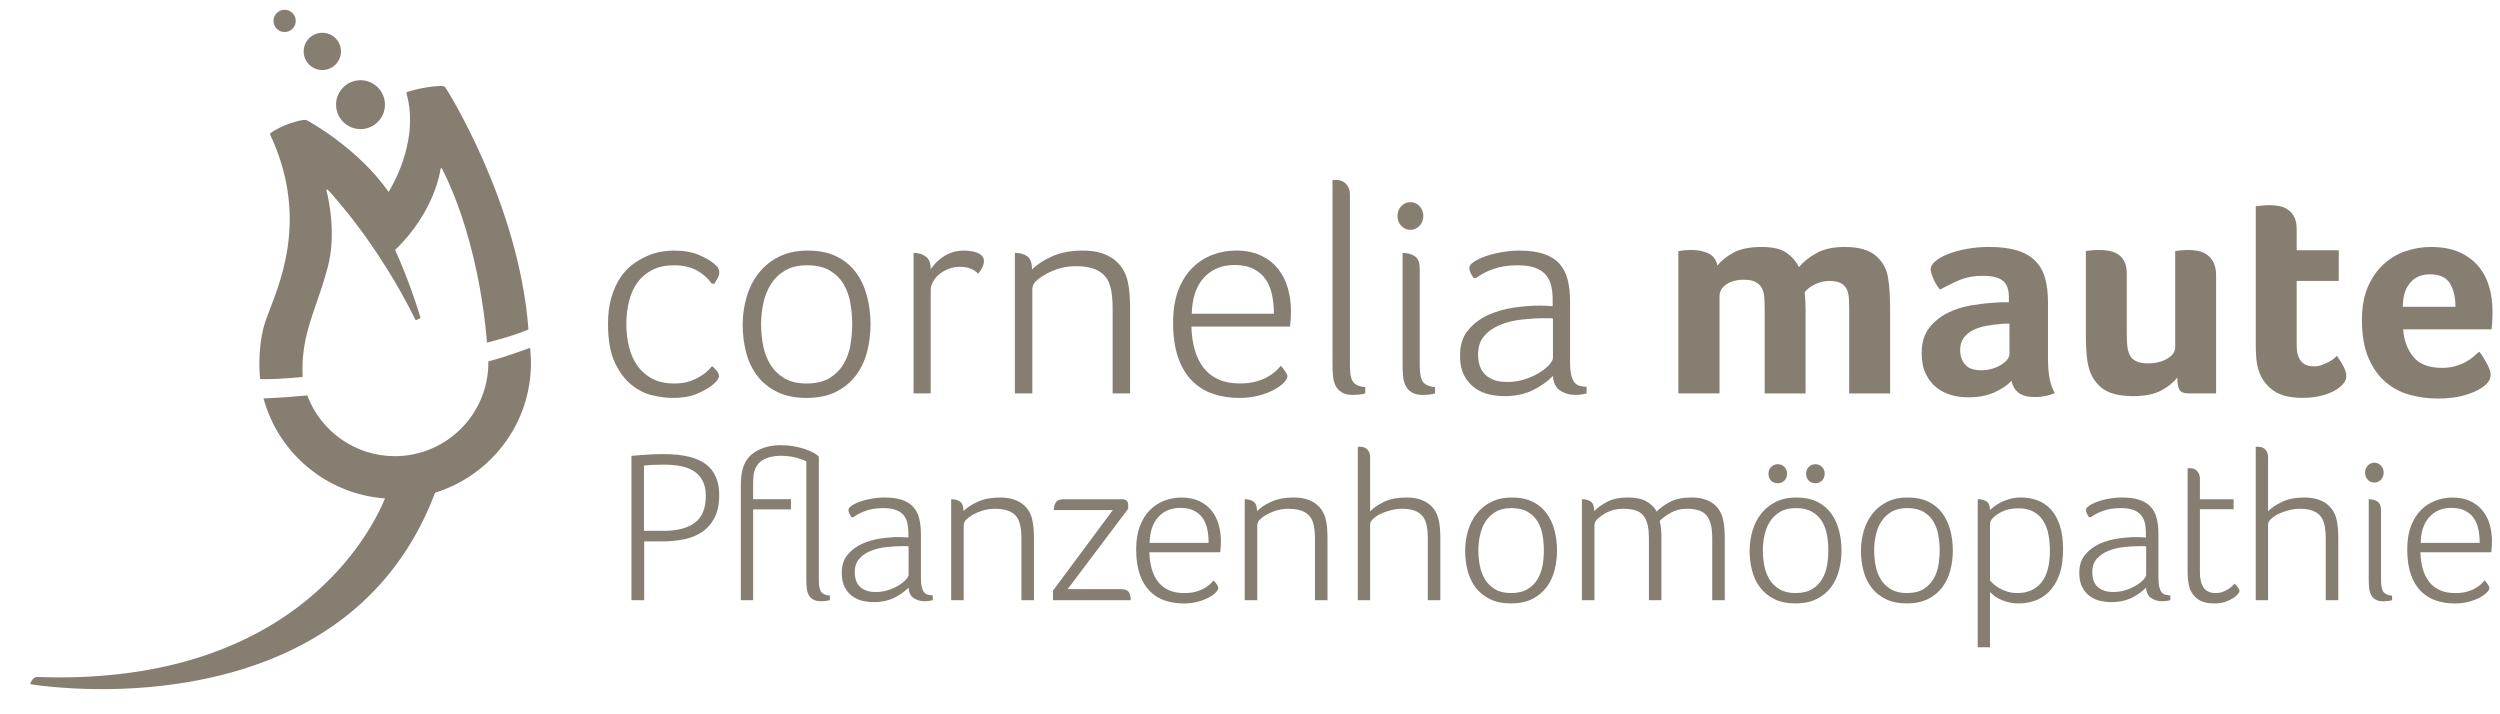 <?xml version="1.0" encoding="UTF-8"?>
<svg id="Ebene_1" data-name="Ebene 1" xmlns="http://www.w3.org/2000/svg" width="133" height="38" xmlns:xlink="http://www.w3.org/1999/xlink" version="1.1" viewBox="0 0 133 38">
  <defs>
    <style>
      .cls-1 {
        clip-path: url(#clippath);
      }

      .cls-2 {
        fill: none;
      }

      .cls-2, .cls-3 {
        stroke-width: 0px;
      }

      .cls-3 {
        fill: #877e72;
      }
    </style>
    <clipPath id="clippath">
      <polyline class="cls-2" points=".401 37.651 .401 .349 28.969 .349 28.969 37.651"/>
    </clipPath>
  </defs>
  <g class="cls-1">
    <path class="cls-3" d="M1.972,36.016s.793.022,1.179.022c2.927,0,5.607-.418,7.966-1.243,1.949-.682,3.697-1.645,5.194-2.865,2.627-2.14,3.789-4.488,4.171-5.414-3.057-.221-5.652-2.352-6.459-5.309-.001-.003,0-.007.002-.009.002-.003.005-.004.008-.005.008,0,.861-.039,1.143-.059.288-.02,1.155-.098,1.163-.099h.001s.008.003.01.007c.352.938.972,1.74,1.795,2.319.84.593,1.83.906,2.862.906,2.742,0,4.973-2.231,4.973-4.972,0-.021,0-.062,0-.062,0-.005.004-.01.008-.011.937-.237,2.19-.713,2.203-.718.003-.001.007,0,.01.001.003.002.005.005.005.008,0,.005.042.52.042.781,0,1.58-.499,3.081-1.443,4.34-.912,1.217-2.211,2.132-3.657,2.578-1.509,3.991-4.268,6.894-8.201,8.628-3.417,1.506-7.067,1.822-9.528,1.822-2.231,0-3.762-.257-3.777-.259-.004,0-.033-.024-.033-.024,0,0,.101-.359.363-.365"/>
    <path class="cls-3" d="M16.376,6.428s2.66,1.432,4.297,3.781c.063-.1.452-.731.757-1.631.305-.901.586-2.263.189-3.634,0-.003,0-.007.002-.009l.022-.031s.004-.004.006-.005c.01-.002.8-.283,1.797-.33.177-.008.249.08.249.08,0,0,3.899,6.069,4.419,12.868,0,.005-.002.009-.006.011-.005.003-.604.295-2.191.696-.003,0-.007,0-.009-.002-.003-.002-.004-.005-.005-.008-.005-.051-.304-5.159-2.406-9.276-.011.002-.036.018-.057.034-.007.056-.083.609-.4,1.386-.305.751-.904,1.869-2.019,2.937.054.118.76,1.652,1.35,3.607.001.005,0,.009-.004.012-.007.005-.159.112-.23.112-.023,0-.033-.011-.038-.02-2.041-4.138-4.562-6.808-4.661-6.911l-.082-.008c.054.198.585,2.243.08,4.129-.212.793-.446,1.464-.652,2.057-.444,1.278-.752,2.287-.682,3.768,0,.006-.004.011-.009.011-.011,0-1.061.119-1.99.119-.087,0-.172-.001-.253-.003-.005,0-.01-.004-.01-.01-.001-.014-.181-1.422.214-2.85.064-.232.178-.528.31-.87.689-1.788,1.972-5.115-.005-9.306-.002-.004,0-.008.001-.011l.024-.034s.002-.002.003-.004c.009-.004.701-.527,1.755-.704.118-.02.232.046.232.046"/>
    <path class="cls-3" d="M20.48,5.568c0,.719-.583,1.301-1.301,1.301s-1.301-.583-1.301-1.301.583-1.301,1.301-1.301,1.301.583,1.301,1.301"/>
    <path class="cls-3" d="M18.14,2.735c0,.548-.444.992-.992.992s-.992-.444-.992-.992.444-.992.992-.992.992.444.992.992"/>
    <path class="cls-3" d="M15.734,1.112c0,.327-.265.592-.592.592s-.592-.265-.592-.592.265-.592.592-.592.592.265.592.592"/>
  </g>
  <g>
    <path class="cls-3" d="M37.881,19.474c.064.054.142.131.232.232.09.102.136.199.136.296,0,.117-.096.262-.288.432-.182.16-.453.323-.815.488-.363.165-.816.248-1.36.248-.32,0-.678-.046-1.072-.137-.395-.09-.768-.276-1.12-.56-.352-.282-.647-.68-.888-1.192-.24-.512-.36-1.194-.36-2.048,0-.533.059-1,.177-1.399.117-.4.271-.747.464-1.04.191-.294.413-.533.664-.721.25-.187.504-.336.76-.447.256-.112.507-.189.752-.232.245-.042.464-.063.656-.063.544,0,.992.074,1.344.224s.624.304.816.464c.117.096.194.182.231.256.037.075.056.149.056.225,0,.085-.026.179-.079.279-.054.102-.112.206-.177.312h-.144c-.214-.299-.482-.536-.809-.712-.325-.176-.728-.265-1.208-.265-.447,0-.832.083-1.151.248-.32.166-.582.387-.784.664-.203.277-.352.608-.448.992-.096.384-.144.79-.144,1.216,0,.438.048.849.144,1.232.097.384.248.72.456,1.008s.473.515.792.68c.32.166.709.248,1.168.248.342,0,.635-.048.88-.144s.453-.202.624-.32c.171-.117.336-.271.496-.464Z"/>
    <path class="cls-3" d="M46.314,17.234c0,.513-.062,1.006-.185,1.48s-.32.894-.592,1.256c-.272.362-.624.653-1.056.872-.433.219-.958.328-1.576.328-.608,0-1.128-.107-1.561-.32-.432-.213-.783-.498-1.056-.855s-.47-.771-.592-1.24c-.123-.47-.185-.96-.185-1.473,0-.522.072-1.023.217-1.504.144-.479.359-.901.647-1.264s.648-.65,1.08-.864c.432-.213.936-.319,1.512-.319.608,0,1.126.106,1.553.319.426.214.771.502,1.031.864.262.362.453.778.576,1.248s.185.96.185,1.472ZM45.337,17.234c0-.362-.032-.73-.096-1.104-.064-.373-.185-.709-.36-1.008s-.421-.542-.735-.729c-.315-.187-.718-.28-1.208-.28-.47,0-.862.094-1.177.28s-.565.43-.752.729-.319.635-.399,1.008-.12.741-.12,1.104c0,.374.034.747.104,1.12.069.374.194.712.376,1.017.182.304.43.552.744.743.314.192.712.288,1.192.288.501,0,.909-.096,1.224-.288.314-.191.562-.439.744-.743.182-.305.304-.643.368-1.017.063-.373.096-.746.096-1.12Z"/>
    <path class="cls-3" d="M49.513,14.322c.063-.096.149-.202.256-.319s.234-.227.384-.328.317-.185.504-.248c.187-.064.393-.096.616-.096.096,0,.208.008.336.023.128.017.245.043.353.08.106.037.197.094.271.168.074.075.112.171.112.288s-.035.24-.104.368-.136.229-.199.304c-.118-.117-.251-.208-.4-.271-.149-.064-.347-.097-.592-.097-.192,0-.382.035-.568.104s-.352.162-.496.28c-.144.117-.259.25-.344.399-.086.149-.128.304-.128.464v5.488h-.912v-7.472h.064c.213,0,.407.063.584.191.176.128.264.353.264.672Z"/>
    <path class="cls-3" d="M54.905,14.338c.245-.256.597-.488,1.056-.696s1.008-.312,1.648-.312c.384,0,.714.045.992.136.276.091.512.213.703.368.192.154.345.33.456.527.112.198.189.397.232.601.053.224.088.456.104.695.017.24.024.483.024.729v4.544h-.928v-4.544c0-.213-.011-.427-.032-.64-.021-.214-.059-.4-.112-.561-.202-.683-.806-1.023-1.808-1.023-.448,0-.875.088-1.28.264s-.709.376-.912.6c-.085.107-.128.24-.128.4v5.504h-.928v-7.472h.064c.224,0,.421.059.592.176.17.117.256.352.256.704Z"/>
    <path class="cls-3" d="M68.49,20.018c0,.096-.062.208-.185.336-.122.128-.296.254-.52.376-.224.123-.493.227-.808.312-.315.085-.664.128-1.049.128-.512,0-.983-.075-1.416-.225-.432-.148-.805-.386-1.12-.712-.314-.325-.557-.741-.728-1.248-.171-.506-.256-1.111-.256-1.815,0-.672.093-1.251.28-1.736.187-.485.437-.883.752-1.192.314-.309.672-.538,1.071-.688.4-.149.813-.224,1.24-.224.522,0,.971.091,1.344.271.374.182.678.422.912.72.234.299.405.644.513,1.032.106.39.159.792.159,1.208,0,.256-.016.528-.048.816h-5.248c.011.448.069.858.177,1.231.106.374.264.693.472.96.208.268.472.473.792.616.32.145.698.216,1.136.216.331,0,.618-.034.864-.104.245-.069.456-.154.632-.256s.32-.205.432-.312c.112-.106.195-.197.248-.271.106.117.192.227.256.328.064.101.097.179.097.231ZM67.77,16.69c0-.352-.032-.685-.097-1-.063-.314-.176-.589-.336-.824-.16-.234-.376-.421-.647-.56-.272-.139-.611-.208-1.017-.208-.672,0-1.213.224-1.624.672-.41.448-.627,1.088-.647,1.92h4.368Z"/>
    <path class="cls-3" d="M70.888,9.586c.054-.01.089-.016.104-.016h.056c.064,0,.139.008.225.024.085.016.168.053.248.112.08.059.148.142.208.248.059.107.088.251.088.432v9.072c0,.447.063.744.191.888.128.144.336.227.624.248v.336c-.117.032-.229.054-.336.064-.106.01-.213.016-.319.016-.257,0-.459-.048-.608-.145-.149-.096-.259-.218-.328-.367s-.112-.323-.128-.521-.024-.402-.024-.616v-9.776Z"/>
    <path class="cls-3" d="M75.72,11.491c0,.202-.066.375-.199.52-.134.144-.297.216-.488.216-.192,0-.354-.072-.488-.216-.134-.145-.2-.317-.2-.52s.066-.376.2-.521.296-.216.488-.216c.191,0,.354.072.488.216.133.144.199.317.199.521ZM75.689,21.01c-.257,0-.456-.048-.601-.145-.144-.096-.251-.218-.319-.367-.07-.149-.112-.323-.129-.521-.016-.197-.023-.402-.023-.616v-5.903h.048c.213,0,.41.056.592.168.182.111.272.333.272.664v5.12c0,.469.063.778.191.928s.336.234.624.256v.336c-.117.032-.229.054-.336.064-.106.01-.213.016-.319.016Z"/>
    <path class="cls-3" d="M84.409,20.93c-.214.054-.405.08-.576.08-.32,0-.598-.077-.832-.232-.234-.154-.362-.413-.384-.775-.31.31-.675.565-1.097.768-.421.203-.92.304-1.495.304-.246,0-.505-.029-.776-.088-.272-.059-.525-.168-.76-.328-.235-.159-.43-.381-.584-.663-.155-.283-.232-.648-.232-1.097,0-.544.145-.989.432-1.336.288-.347.646-.616,1.072-.808.427-.192.883-.322,1.368-.393.485-.069.931-.104,1.336-.104.128,0,.251.003.368.008.117.006.234.014.352.024v-.385c0-.256-.026-.493-.08-.712-.053-.218-.146-.407-.279-.567-.134-.16-.32-.285-.561-.376-.239-.091-.552-.137-.936-.137-.512,0-.955.07-1.328.208-.373.139-.667.294-.88.465h-.145c-.149-.214-.224-.39-.224-.528,0-.085.04-.163.12-.232s.179-.136.296-.199c.277-.149.624-.27,1.04-.36s.816-.136,1.2-.136c.522,0,.957.059,1.304.176s.624.291.832.52c.208.229.354.513.44.849.085.336.128.728.128,1.176v3.2c0,.299.021.533.063.704.043.17.102.301.176.392.075.091.166.149.272.176.106.027.229.046.368.057v.352ZM82.617,16.946c-.064-.01-.131-.016-.2-.016h-.216c-.416,0-.835.024-1.256.072-.422.048-.806.144-1.152.288-.347.144-.627.341-.84.592-.214.251-.32.578-.32.983,0,.182.024.36.072.536.048.177.131.331.248.464.117.134.274.243.472.328.197.086.45.128.76.128.331,0,.643-.048.937-.144.293-.096.552-.213.775-.352.225-.139.4-.28.528-.425.128-.144.192-.264.192-.359v-2.097Z"/>
    <path class="cls-3" d="M91.48,20.93h-2.192v-7.568l.192-.031c.063-.011.139-.019.224-.024.086-.005.187-.008.305-.008.341,0,.637.062.888.184.25.123.408.339.472.648.182-.245.459-.473.832-.681s.88-.312,1.521-.312c.597,0,1.042.106,1.336.32.293.213.509.464.647.752.225-.277.533-.525.929-.744.395-.219.896-.328,1.504-.328.757,0,1.314.16,1.672.48.357.319.567.703.632,1.151.042.246.072.512.088.8s.024.571.024.849v4.512h-2.177v-4.416c0-.234-.005-.448-.016-.64-.011-.192-.051-.357-.12-.496s-.176-.245-.32-.32c-.144-.074-.344-.112-.6-.112-.277,0-.541.064-.792.192s-.424.267-.52.416c.031.31.048.624.048.944v4.432h-2.176v-4.416c0-.234-.006-.453-.017-.656-.011-.202-.054-.376-.128-.52-.074-.145-.187-.256-.336-.336s-.362-.12-.64-.12c-.374,0-.681.083-.92.248-.24.165-.36.37-.36.616v5.184Z"/>
    <path class="cls-3" d="M108.952,19.074c0,.832.123,1.446.368,1.841-.192.074-.371.128-.536.159-.165.032-.339.049-.52.049-.385,0-.675-.075-.872-.225s-.323-.362-.376-.64c-.235.245-.544.453-.929.624-.384.17-.854.256-1.407.256-.288,0-.576-.04-.864-.12s-.55-.21-.784-.392-.427-.424-.576-.729c-.149-.304-.224-.674-.224-1.111,0-.545.131-.987.392-1.328.262-.342.59-.61.984-.809.395-.197.821-.333,1.28-.408.458-.074.88-.122,1.264-.144.128-.011.253-.016.376-.016h.344v-.288c0-.405-.109-.693-.328-.864s-.573-.256-1.063-.256c-.459,0-.867.074-1.225.224s-.706.32-1.048.513c-.149-.182-.27-.382-.359-.601-.091-.219-.137-.381-.137-.488,0-.138.083-.279.248-.424.166-.144.393-.271.681-.384s.618-.202.992-.272c.373-.068.768-.104,1.184-.104.576,0,1.063.059,1.464.176.4.118.726.299.976.544.251.246.43.553.536.92.106.368.16.798.16,1.288v3.008ZM106.904,17.218h-.224c-.075,0-.149.006-.225.016-.267.021-.53.057-.792.104-.261.048-.493.122-.695.224-.203.102-.368.237-.496.408s-.192.39-.192.656c0,.299.085.552.256.76s.459.312.864.312c.202,0,.395-.026.576-.079.181-.054.341-.123.479-.208.139-.086.248-.179.328-.28s.12-.194.12-.28v-1.632Z"/>
    <path class="cls-3" d="M117.896,20.93h-1.456c-.267,0-.435-.072-.504-.216-.069-.145-.104-.354-.104-.632-.182.245-.459.472-.832.68-.374.208-.881.312-1.521.312-.758,0-1.317-.148-1.68-.447-.363-.299-.598-.693-.704-1.185-.054-.245-.088-.512-.104-.8-.016-.288-.023-.57-.023-.848v-4.433c.021-.01.106-.023.256-.04.149-.016.31-.023.479-.023.171,0,.342.016.513.048.17.032.325.094.464.184.139.091.25.219.336.385.085.165.128.381.128.647v3.136c0,.246.008.467.024.664.016.198.059.368.128.513.069.144.181.256.336.336.154.08.37.12.647.12.395,0,.733-.083,1.017-.248.282-.166.424-.371.424-.616v-5.104c.021-.01.106-.023.256-.04.149-.016.31-.023.48-.023.17,0,.341.019.512.056.17.038.325.106.464.208s.25.24.336.416c.085.176.128.397.128.664v6.288Z"/>
    <path class="cls-3" d="M120.183,19.778c-.074-.213-.122-.437-.144-.672-.021-.234-.032-.469-.032-.704v-7.424l.24-.032c.074-.011.154-.019.24-.024.085-.005.17-.008.256-.008.17,0,.341.016.512.048.171.032.325.096.464.192s.251.227.336.392.128.382.128.647v1.12h2.24v1.632h-2.24v3.425c0,.746.305,1.119.912,1.119.149,0,.291-.023.424-.071.134-.048.256-.102.368-.16s.205-.12.28-.185c.074-.063.128-.111.16-.144.16.234.282.438.368.608.085.17.128.33.128.479,0,.139-.057.274-.168.408-.112.134-.27.256-.473.368-.202.111-.447.202-.735.271s-.604.104-.944.104c-.672,0-1.189-.128-1.552-.384-.363-.257-.619-.593-.769-1.009Z"/>
    <path class="cls-3" d="M129.91,19.57c.267,0,.501-.029.704-.088.202-.059.384-.13.544-.216.16-.085.299-.179.416-.28.117-.101.224-.194.32-.279.128.159.261.365.399.615.139.251.208.456.208.616,0,.235-.133.448-.399.641-.225.17-.542.317-.952.439-.411.123-.894.185-1.448.185-.501,0-.995-.064-1.479-.192-.486-.128-.918-.353-1.297-.672-.378-.32-.686-.749-.92-1.288s-.352-1.219-.352-2.04c0-.672.104-1.251.312-1.736s.485-.888.832-1.208c.347-.319.739-.555,1.177-.704.437-.148.885-.224,1.344-.224.597,0,1.104.094,1.52.28s.755.438,1.017.752c.261.314.45.675.567,1.08s.177.832.177,1.279v.225c0,.085-.003.176-.009.271-.005.097-.011.189-.016.28-.006.091-.014.163-.024.216h-4.703c.042.587.224,1.075.544,1.464.319.39.826.584,1.52.584ZM130.63,16.322c0-.512-.099-.928-.296-1.248-.197-.319-.552-.479-1.063-.479-.448,0-.801.152-1.057.456s-.384.728-.384,1.271h2.8Z"/>
    <path class="cls-3" d="M38.262,26.318c0,.499-.083.907-.247,1.225-.165.318-.388.571-.667.76-.28.188-.604.318-.972.391-.368.073-.752.109-1.15.109h-.955v3.128h-.678v-7.682c.261-.023.536-.044.828-.063.291-.02.582-.029.874-.029,1.034,0,1.788.181,2.26.541.471.36.707.9.707,1.621ZM37.549,26.387c0-.329-.058-.602-.173-.816s-.272-.386-.472-.512c-.199-.127-.435-.215-.707-.265s-.562-.075-.868-.075c-.245,0-.447.004-.604.012-.157.008-.312.02-.466.035v3.473h1.081c.697,0,1.239-.144,1.627-.432.387-.287.581-.761.581-1.42Z"/>
    <path class="cls-3" d="M42.896,24.547c-.153-.084-.353-.155-.598-.213s-.502-.086-.771-.086c-.169,0-.332.017-.488.052-.157.034-.302.088-.432.16-.131.073-.239.171-.328.294-.088.122-.147.272-.178.448-.023.153-.034.314-.034.483v.874h2.012v.54h-2.012v4.83h-.656v-6.049c0-.223.012-.426.035-.609.068-.545.297-.945.684-1.202.388-.257.857-.385,1.409-.385.253,0,.49.021.713.062.223.043.422.095.598.155.177.062.326.127.449.196.122.068.21.134.264.195v6.578c0,.321.047.534.139.638s.241.163.448.179v.241c-.084.023-.165.038-.241.046-.077.008-.153.012-.23.012-.184,0-.329-.034-.437-.104s-.187-.157-.236-.265-.08-.231-.092-.374c-.012-.142-.018-.289-.018-.442v-6.256Z"/>
    <path class="cls-3" d="M49.623,31.93c-.153.038-.291.058-.413.058-.23,0-.43-.056-.599-.167s-.261-.297-.275-.558c-.223.223-.485.406-.788.552s-.661.219-1.075.219c-.177,0-.362-.021-.558-.063s-.378-.12-.547-.235c-.168-.115-.309-.274-.419-.478-.111-.203-.167-.466-.167-.788,0-.391.104-.711.311-.96s.464-.442.771-.581c.307-.138.634-.231.983-.281.349-.05.668-.075.96-.075.092,0,.18.002.265.006.084.004.168.01.253.018v-.276c0-.184-.02-.354-.058-.512s-.105-.293-.201-.408-.23-.205-.402-.27c-.173-.065-.397-.099-.673-.099-.368,0-.687.051-.955.15s-.479.211-.632.333h-.104c-.107-.153-.161-.279-.161-.38,0-.061.028-.116.086-.166s.129-.098.213-.145c.199-.106.448-.193.747-.259.3-.064.587-.098.863-.098.375,0,.688.043.937.127s.449.209.599.374.255.367.316.609c.061.241.092.523.092.845v2.301c0,.214.015.383.046.506.03.122.072.217.126.281.054.065.119.107.196.127.076.019.164.032.264.04v.253ZM48.336,29.067c-.047-.008-.095-.012-.145-.012h-.155c-.299,0-.6.018-.902.052s-.579.104-.828.207-.45.245-.604.426c-.153.18-.23.416-.23.707,0,.13.018.259.052.385.035.127.094.238.179.334.084.096.197.175.339.235.142.062.324.093.547.093.237,0,.462-.035.673-.104.21-.069.396-.153.558-.254.161-.099.287-.201.379-.305s.139-.189.139-.259v-1.506Z"/>
    <path class="cls-3" d="M51.257,27.192c.176-.184.429-.351.759-.5.329-.149.725-.225,1.185-.225.275,0,.514.033.713.098.199.065.368.154.506.265.138.111.247.238.328.38.08.142.136.286.166.432.039.16.063.327.075.5.012.172.018.347.018.523v3.266h-.667v-3.266c0-.153-.008-.307-.023-.46s-.042-.288-.08-.403c-.146-.49-.579-.735-1.3-.735-.322,0-.629.063-.92.189-.292.127-.51.271-.655.432-.062.076-.093.172-.093.287v3.956h-.667v-5.37h.046c.161,0,.303.042.426.126.123.085.185.253.185.506Z"/>
    <path class="cls-3" d="M56.018,31.93v-.506l3.186-4.29h-3.14c0-.176.038-.315.115-.419.076-.104.215-.155.414-.155h3.104c.215,0,.322.1.322.299v.207l-3.22,4.277h2.84c.199,0,.336.051.408.15.073.1.109.245.109.437h-4.14Z"/>
    <path class="cls-3" d="M64.815,31.275c0,.068-.044.149-.132.241s-.213.183-.374.271-.354.163-.581.224c-.226.062-.477.093-.753.093-.368,0-.707-.054-1.018-.161s-.579-.278-.805-.512c-.227-.234-.401-.533-.523-.897-.123-.364-.185-.799-.185-1.305,0-.483.067-.899.202-1.248.134-.349.313-.635.54-.856.226-.223.483-.388.771-.495s.585-.161.892-.161c.375,0,.697.065.966.196.269.13.486.303.655.518.169.214.291.462.368.741.076.28.115.569.115.868,0,.185-.012.38-.035.587h-3.771c.007.321.05.617.126.885.077.269.19.499.34.69s.339.339.569.442c.229.104.502.155.816.155.237,0,.444-.024.621-.074.176-.05.327-.111.454-.185.126-.072.229-.147.311-.224.08-.077.14-.142.178-.195.077.084.139.162.185.235s.068.129.068.167ZM64.297,28.882c0-.253-.022-.492-.068-.719-.046-.226-.127-.423-.242-.592-.114-.169-.27-.303-.465-.402-.196-.1-.439-.149-.73-.149-.483,0-.872.161-1.168.482-.295.322-.45.782-.465,1.38h3.139Z"/>
    <path class="cls-3" d="M66.873,27.192c.177-.184.43-.351.759-.5.33-.149.725-.225,1.185-.225.276,0,.514.033.713.098.199.065.368.154.506.265.139.111.248.238.328.38.081.142.136.286.167.432.038.16.063.327.074.5.012.172.018.347.018.523v3.266h-.667v-3.266c0-.153-.008-.307-.023-.46-.015-.153-.042-.288-.08-.403-.146-.49-.579-.735-1.3-.735-.321,0-.628.063-.92.189-.291.127-.51.271-.655.432-.062.076-.092.172-.092.287v3.956h-.667v-5.37h.046c.161,0,.303.042.426.126.122.085.184.253.184.506Z"/>
    <path class="cls-3" d="M72.888,27.203c.177-.184.426-.353.748-.506.321-.153.716-.23,1.184-.23.276,0,.514.033.714.098.199.065.367.154.506.265.138.111.247.238.327.38.081.142.137.286.167.432.038.16.063.327.075.5.011.172.017.347.017.523v3.266h-.667v-3.266c0-.153-.008-.307-.022-.46-.016-.153-.043-.288-.081-.403-.146-.49-.563-.735-1.253-.735-.207,0-.414.026-.621.08s-.392.121-.552.201c-.161.081-.292.171-.392.271s-.149.195-.149.287v4.025h-.655v-8.153c.038-.008.063-.012.074-.012h.041c.046,0,.1.006.16.018.062.011.121.038.179.08s.105.102.144.179c.038.076.058.176.058.299v2.863Z"/>
    <path class="cls-3" d="M82.835,29.274c0,.368-.045.723-.133,1.063s-.229.643-.425.902c-.196.261-.449.47-.76.627s-.688.236-1.133.236c-.437,0-.811-.077-1.121-.23s-.563-.358-.759-.615-.337-.554-.426-.892c-.088-.337-.132-.689-.132-1.058,0-.375.052-.736.155-1.081s.259-.647.466-.908.466-.468.776-.621.673-.23,1.087-.23c.437,0,.809.077,1.115.23s.554.36.741.621c.188.261.326.56.414.896.088.338.133.69.133,1.059ZM82.133,29.274c0-.261-.022-.525-.068-.794s-.133-.51-.259-.725c-.127-.214-.303-.389-.529-.522-.227-.135-.516-.202-.868-.202-.338,0-.619.067-.846.202-.226.134-.406.309-.54.522-.134.215-.23.456-.287.725-.058.269-.087.533-.087.794,0,.269.025.536.075.805s.14.512.271.73c.13.219.308.396.534.534.227.139.512.207.856.207.36,0,.654-.068.88-.207.227-.138.404-.315.535-.534.13-.219.219-.462.265-.73s.068-.536.068-.805Z"/>
    <path class="cls-3" d="M84.813,27.192c.177-.184.408-.351.696-.5.287-.149.657-.225,1.109-.225.414,0,.741.071.983.213.241.143.42.32.534.535.191-.199.434-.374.725-.523s.667-.225,1.127-.225c.276,0,.512.033.707.098.196.065.36.154.495.265.134.111.239.238.316.38.076.142.13.286.161.432.038.16.062.327.074.5.012.172.018.347.018.523v3.266h-.667v-3.266c0-.153-.008-.307-.023-.46s-.042-.288-.08-.403c-.077-.253-.213-.438-.408-.558-.195-.118-.478-.178-.846-.178-.314,0-.6.072-.856.218-.257.146-.45.288-.581.426.038.153.063.309.075.466s.017.32.017.489v3.266h-.667v-3.266c0-.153-.008-.307-.022-.46-.016-.153-.042-.288-.081-.403-.076-.253-.212-.438-.408-.558-.195-.118-.477-.178-.845-.178-.322,0-.609.063-.862.189-.253.127-.449.271-.587.432-.062.076-.092.172-.092.287v3.956h-.667v-5.37h.046c.161,0,.303.042.426.126.122.085.184.253.184.506Z"/>
    <path class="cls-3" d="M97.969,29.274c0,.368-.045.723-.133,1.063s-.229.643-.425.902c-.196.261-.449.47-.76.627s-.688.236-1.133.236c-.437,0-.811-.077-1.121-.23s-.563-.358-.759-.615-.337-.554-.426-.892c-.088-.337-.132-.689-.132-1.058,0-.375.052-.736.155-1.081s.259-.647.466-.908.466-.468.776-.621.673-.23,1.087-.23c.437,0,.809.077,1.115.23s.554.36.741.621c.188.261.326.56.414.896.088.338.133.69.133,1.059ZM97.267,29.274c0-.261-.022-.525-.068-.794s-.133-.51-.259-.725c-.127-.214-.303-.389-.529-.522-.227-.135-.516-.202-.868-.202-.338,0-.619.067-.846.202-.226.134-.406.309-.54.522-.134.215-.23.456-.287.725-.058.269-.087.533-.087.794,0,.269.025.536.075.805s.14.512.271.73c.13.219.308.396.534.534.227.139.512.207.856.207.36,0,.654-.068.88-.207.227-.138.404-.315.535-.534.13-.219.219-.462.265-.73s.068-.536.068-.805ZM95.071,25.202c0,.146-.046.267-.138.362s-.211.144-.356.144c-.153,0-.274-.048-.362-.144s-.133-.217-.133-.362.048-.267.145-.362c.096-.096.212-.144.351-.144.138,0,.255.048.351.144s.144.217.144.362ZM97.072,25.202c0,.146-.046.267-.138.362s-.211.144-.356.144-.265-.048-.356-.144-.139-.217-.139-.362.048-.267.145-.362c.096-.096.213-.144.351-.144s.255.048.351.144.144.217.144.362Z"/>
    <path class="cls-3" d="M103.891,29.274c0,.368-.044.723-.132,1.063-.089.341-.23.643-.426.902-.195.261-.448.47-.759.627s-.688.236-1.133.236c-.438,0-.811-.077-1.121-.23s-.563-.358-.759-.615c-.196-.257-.338-.554-.426-.892-.088-.337-.133-.689-.133-1.058,0-.375.052-.736.155-1.081s.259-.647.466-.908.466-.468.776-.621.673-.23,1.087-.23c.438,0,.809.077,1.115.23s.554.36.742.621c.188.261.325.56.414.896.088.338.132.69.132,1.059ZM103.19,29.274c0-.261-.023-.525-.069-.794s-.132-.51-.259-.725c-.126-.214-.303-.389-.528-.522-.227-.135-.516-.202-.869-.202-.337,0-.619.067-.845.202-.227.134-.406.309-.541.522-.134.215-.229.456-.287.725s-.086.533-.086.794c0,.269.024.536.074.805s.14.512.271.73c.13.219.309.396.535.534.226.139.512.207.856.207.36,0,.653-.068.88-.207.226-.138.404-.315.534-.534.131-.219.219-.462.265-.73s.069-.536.069-.805Z"/>
    <path class="cls-3" d="M105.213,34.437v-7.877h.046c.153,0,.294.038.42.114.127.077.19.23.19.46.053-.053.13-.118.229-.195.1-.076.219-.149.356-.219.138-.068.295-.128.472-.178.176-.05.372-.075.587-.075.313,0,.607.051.879.149.272.101.51.261.714.483.202.223.361.508.477.856.115.35.173.77.173,1.26,0,.56-.071,1.025-.213,1.397s-.326.667-.552.885c-.227.219-.478.374-.754.466-.275.093-.548.139-.816.139-.245,0-.46-.027-.644-.081-.185-.054-.34-.115-.466-.184-.127-.069-.227-.139-.299-.207-.073-.069-.121-.115-.144-.138v2.943h-.656ZM109.055,29.296c0-.307-.027-.598-.081-.874-.054-.275-.146-.516-.276-.719-.13-.203-.303-.363-.517-.482-.215-.119-.479-.179-.794-.179-.345,0-.641.06-.886.179-.245.119-.425.255-.54.408-.062.084-.092.169-.092.253v3.001c.046.054.11.119.195.196.084.076.188.149.311.218.122.069.263.129.42.179.156.05.331.074.522.074.553,0,.979-.186,1.282-.558.303-.371.455-.937.455-1.696Z"/>
    <path class="cls-3" d="M115.46,31.93c-.153.038-.291.058-.414.058-.229,0-.43-.056-.598-.167-.169-.111-.261-.297-.276-.558-.223.223-.485.406-.788.552s-.661.219-1.075.219c-.176,0-.362-.021-.558-.063s-.378-.12-.546-.235c-.169-.115-.309-.274-.42-.478s-.167-.466-.167-.788c0-.391.104-.711.311-.96s.464-.442.771-.581c.307-.138.635-.231.983-.281s.669-.075.96-.075c.093,0,.181.002.265.006.085.004.169.01.253.018v-.276c0-.184-.019-.354-.058-.512-.038-.157-.105-.293-.201-.408s-.229-.205-.402-.27c-.172-.065-.396-.099-.673-.099-.368,0-.686.051-.954.15s-.479.211-.633.333h-.104c-.107-.153-.161-.279-.161-.38,0-.061.029-.116.087-.166s.128-.098.213-.145c.199-.106.448-.193.747-.259.299-.064.587-.098.862-.098.376,0,.688.043.938.127s.448.209.598.374.255.367.316.609c.062.241.092.523.092.845v2.301c0,.214.016.383.046.506.031.122.073.217.127.281.054.065.119.107.195.127.077.019.165.032.265.04v.253ZM114.172,29.067c-.046-.008-.094-.012-.144-.012h-.155c-.299,0-.6.018-.903.052-.303.034-.578.104-.827.207-.25.104-.451.245-.604.426-.153.18-.229.416-.229.707,0,.13.018.259.052.385.034.127.094.238.178.334.085.096.197.175.34.235.142.062.323.093.546.093.237,0,.462-.035.673-.104.211-.069.396-.153.558-.254.161-.099.288-.201.38-.305s.138-.189.138-.259v-1.506Z"/>
    <path class="cls-3" d="M118.829,26.56v.528h-1.793v3.37c0,.353.066.623.201.811.134.188.347.281.638.281.153,0,.294-.026.42-.08s.231-.111.316-.173c.092-.068.18-.153.265-.253.106.107.178.19.212.247.035.058.052.105.052.145,0,.046-.03.105-.092.178-.062.073-.149.146-.265.219-.114.073-.253.136-.413.189-.162.054-.346.081-.553.081-.375,0-.669-.073-.879-.219-.211-.146-.358-.341-.443-.587-.046-.138-.076-.287-.092-.448s-.023-.329-.023-.506v-5.428c.039-.008.073-.012.104-.012.047,0,.1.006.161.018.062.011.121.038.179.08s.107.102.149.178c.042.077.063.181.063.311v1.07h1.793Z"/>
    <path class="cls-3" d="M120.659,27.203c.177-.184.426-.353.748-.506.321-.153.717-.23,1.185-.23.275,0,.514.033.713.098.199.065.368.154.506.265.138.111.247.238.328.38.08.142.136.286.166.432.038.16.063.327.075.5.012.172.018.347.018.523v3.266h-.667v-3.266c0-.153-.008-.307-.023-.46s-.042-.288-.08-.403c-.146-.49-.564-.735-1.254-.735-.207,0-.414.026-.621.08s-.391.121-.552.201c-.161.081-.292.171-.392.271s-.149.195-.149.287v4.025h-.655v-8.153c.038-.008.063-.012.075-.012h.04c.046,0,.1.006.161.018.061.011.12.038.178.08s.105.102.144.179c.039.076.058.176.058.299v2.863Z"/>
    <path class="cls-3" d="M126.811,25.145c0,.146-.048.271-.144.374s-.213.155-.351.155-.255-.052-.351-.155-.144-.229-.144-.374.048-.271.144-.374.213-.155.351-.155.255.052.351.155.144.229.144.374ZM126.788,31.988c-.185,0-.328-.034-.432-.104s-.18-.157-.229-.265-.081-.231-.092-.374c-.012-.142-.018-.289-.018-.442v-4.243h.034c.153,0,.295.04.426.12.13.081.195.24.195.478v3.68c0,.338.046.56.138.667.093.107.242.169.449.185v.241c-.085.023-.165.038-.242.046-.076.008-.153.012-.229.012Z"/>
    <path class="cls-3" d="M132.436,31.275c0,.068-.045.149-.133.241s-.213.183-.374.271c-.16.088-.354.163-.58.224-.227.062-.478.093-.754.093-.367,0-.707-.054-1.018-.161s-.579-.278-.805-.512c-.227-.234-.4-.533-.523-.897s-.184-.799-.184-1.305c0-.483.066-.899.201-1.248.134-.349.314-.635.54-.856.227-.223.483-.388.771-.495.288-.107.585-.161.892-.161.375,0,.697.065.966.196.269.13.487.303.655.518.169.214.292.462.368.741.076.28.115.569.115.868,0,.185-.012.38-.034.587h-3.772c.008.321.05.617.127.885.076.269.189.499.339.69s.339.339.569.442c.229.104.502.155.816.155.237,0,.444-.024.621-.074.176-.05.327-.111.454-.185.127-.072.23-.147.311-.224.08-.077.14-.142.178-.195.077.084.139.162.185.235s.069.129.069.167ZM131.918,28.882c0-.253-.023-.492-.069-.719-.046-.226-.127-.423-.241-.592-.115-.169-.271-.303-.466-.402s-.439-.149-.73-.149c-.483,0-.872.161-1.167.482-.296.322-.451.782-.466,1.38h3.14Z"/>
  </g>
</svg>